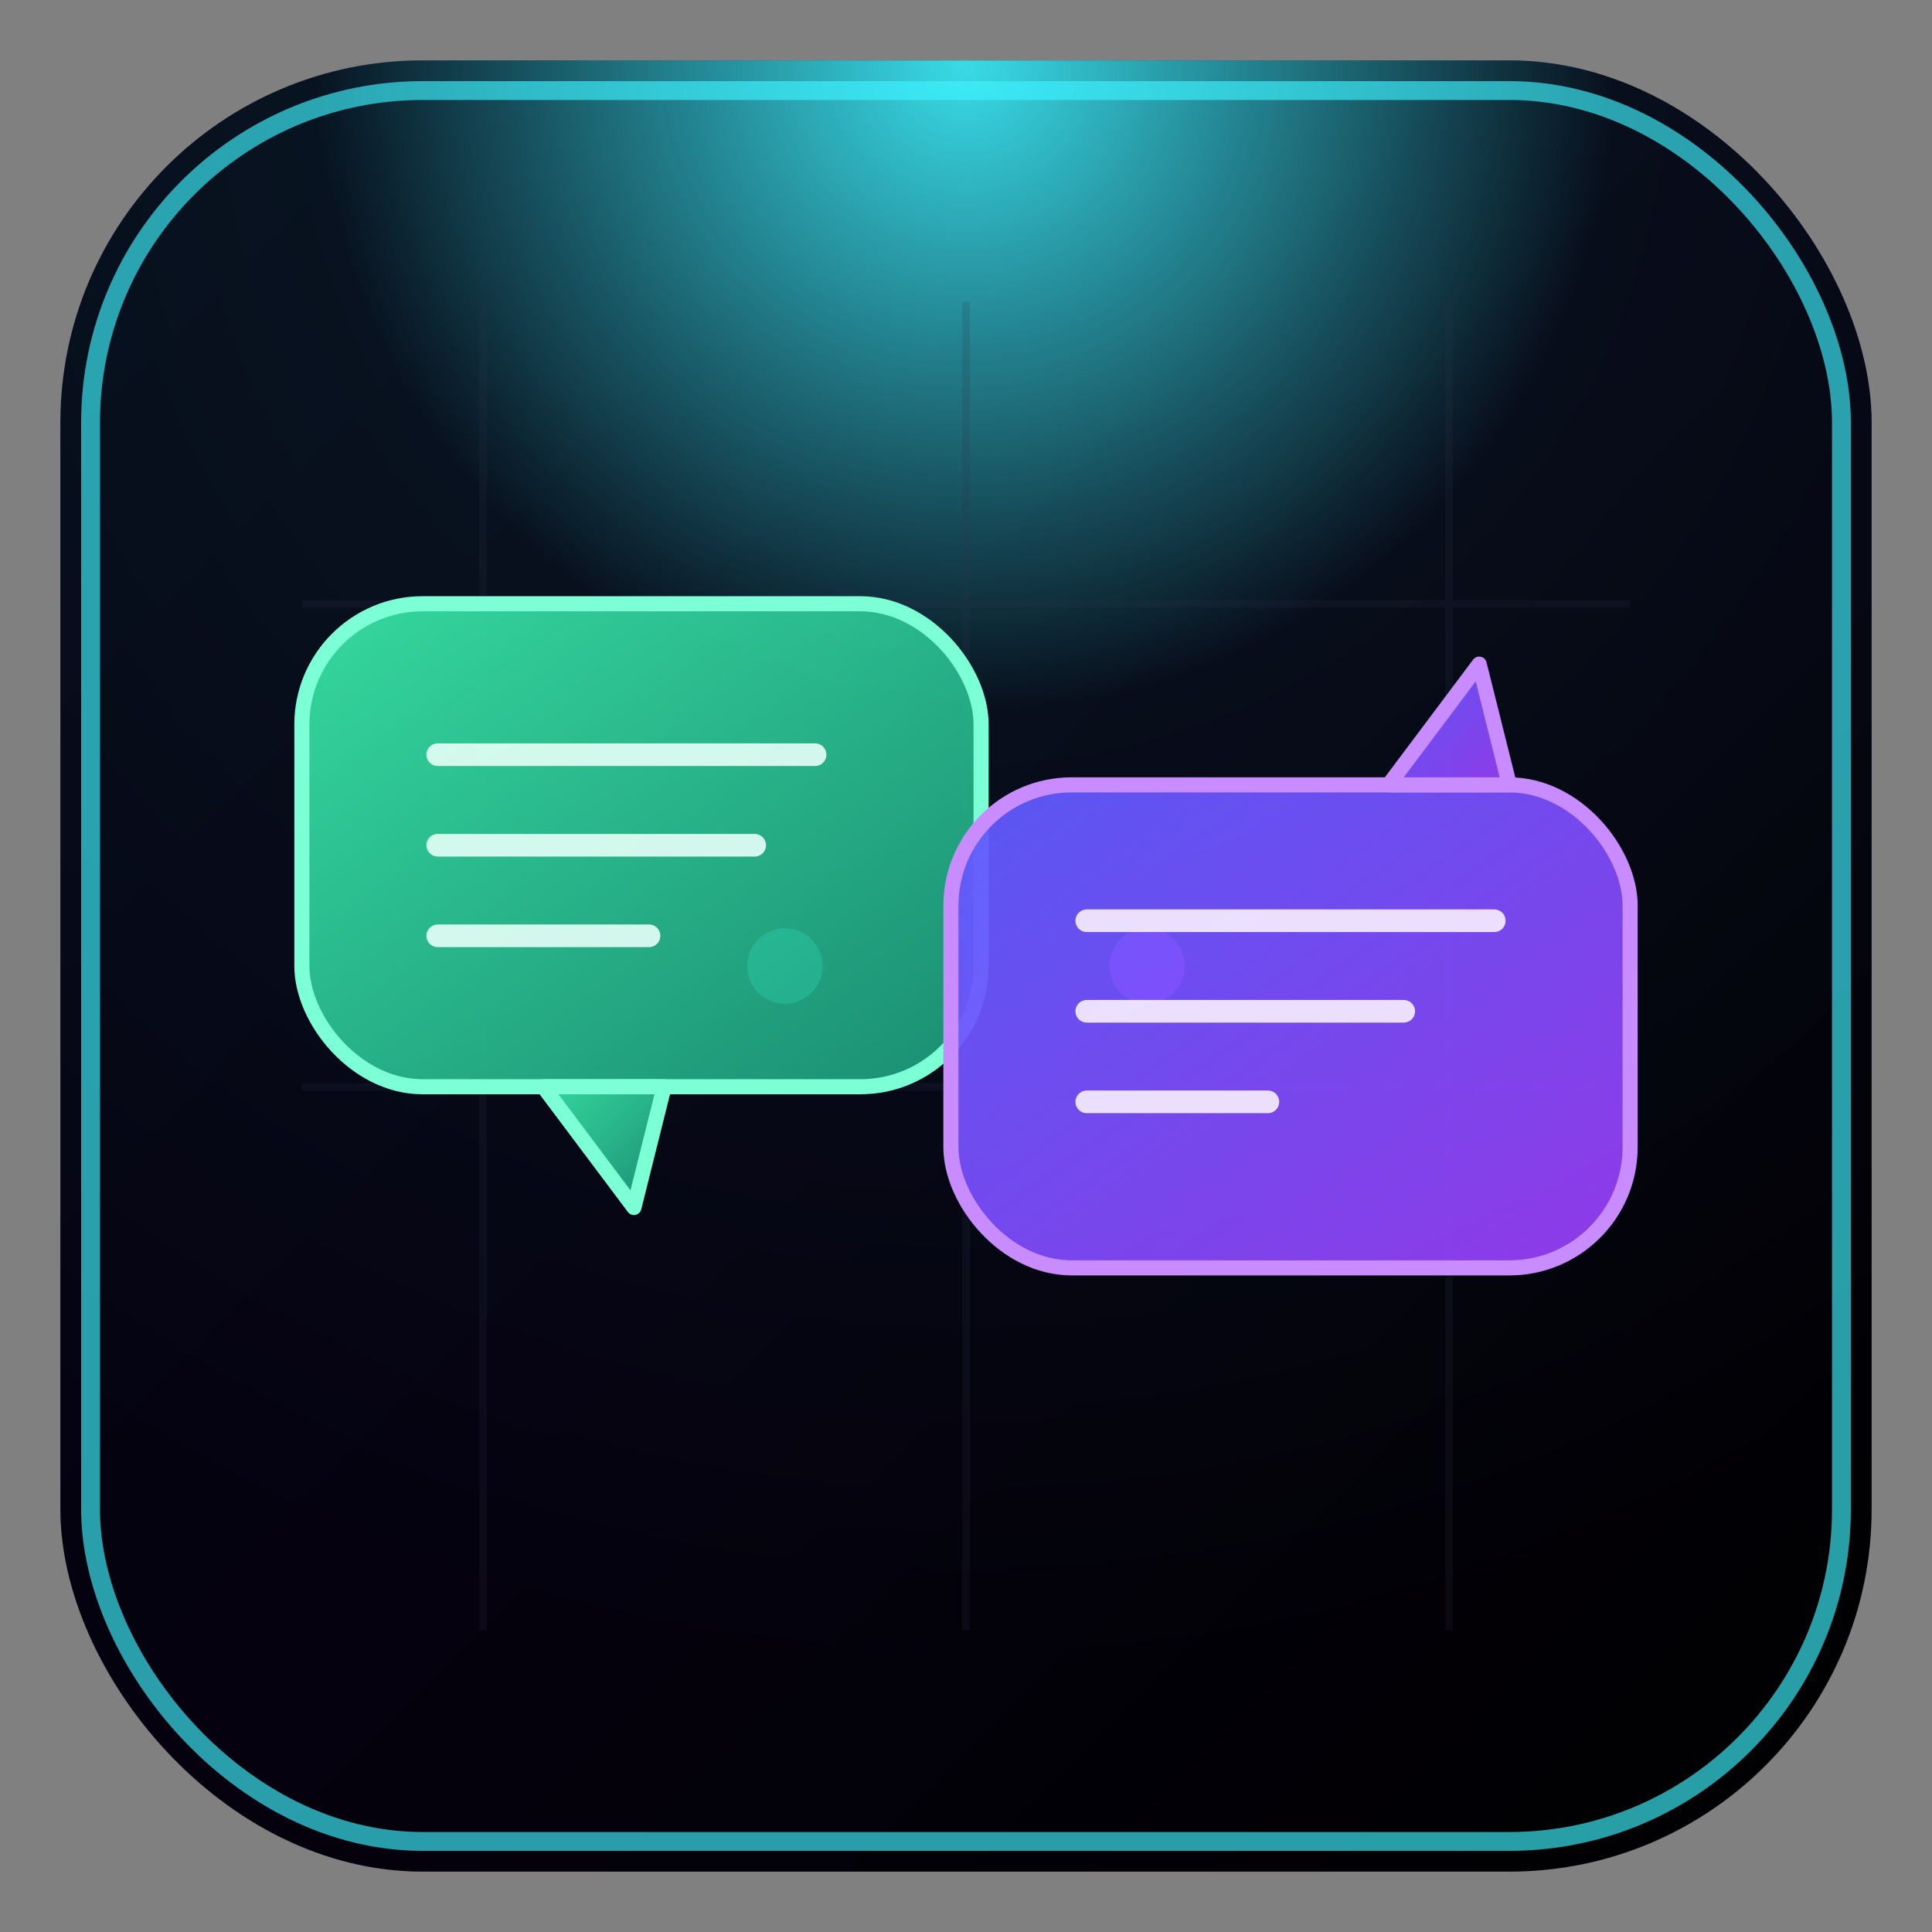 <svg width="256" height="256" viewBox="0 0 256 256" xmlns="http://www.w3.org/2000/svg">
  <rect x="0" y="0" width="256" height="256" fill="#808080" stroke="none"/>
  <defs>
    <!-- 背景グラデーション -->
    <linearGradient id="bgGrad" x1="0%" y1="0%" x2="100%" y2="100%">
      <stop offset="0%" stop-color="#050816"></stop>
      <stop offset="50%" stop-color="#05010F"></stop>
      <stop offset="100%" stop-color="#000000"></stop>
    </linearGradient>

    <!-- 外枠グロー -->
    <radialGradient id="borderGlow" cx="50%" cy="0%" r="90%">
      <stop offset="0%" stop-color="#3EF3FF" stop-opacity="0.9"></stop>
      <stop offset="40%" stop-color="#3EF3FF" stop-opacity="0.05"></stop>
      <stop offset="100%" stop-color="#3EF3FF" stop-opacity="0"></stop>
    </radialGradient>

    <!-- 左バブル（自分） -->
    <linearGradient id="selfBubble" x1="0%" y1="0%" x2="100%" y2="100%">
      <stop offset="0%" stop-color="#38E3A5" stop-opacity="0.95"></stop>
      <stop offset="100%" stop-color="#1C9C7D" stop-opacity="0.9"></stop>
    </linearGradient>

    <!-- 右バブル（相手） -->
    <linearGradient id="partnerBubble" x1="0%" y1="0%" x2="100%" y2="100%">
      <stop offset="0%" stop-color="#5D5BFF" stop-opacity="0.95"></stop>
      <stop offset="100%" stop-color="#9F40FF" stop-opacity="0.9"></stop>
    </linearGradient>

    <!-- 中央の1:1ライン用グラデーション -->
    <linearGradient id="linkLine" x1="0%" y1="50%" x2="100%" y2="50%">
      <stop offset="0%" stop-color="#3EF3FF"></stop>
      <stop offset="50%" stop-color="#FF4FD8"></stop>
      <stop offset="100%" stop-color="#FFE66D"></stop>
    </linearGradient>
  </defs>

  <!-- 背景 -->
  <rect x="8" y="8" width="240" height="240" rx="48" fill="url(#bgGrad)"></rect>

  <!-- 外周グロー -->
  <rect x="8" y="8" width="240" height="240" rx="48" fill="url(#borderGlow)"></rect>

  <!-- 外枠ライン -->
  <rect x="12" y="12" width="232" height="232" rx="44" fill="none" stroke="#3EF3FF" stroke-opacity="0.65" stroke-width="2.5"></rect>

  <!-- 背景に薄いグリッド風ライン -->
  <g opacity="0.18" stroke="#2A3048" stroke-width="1">
    <path d="M64 40 L64 216"></path>
    <path d="M128 40 L128 216"></path>
    <path d="M192 40 L192 216"></path>
    <path d="M40 80 L216 80"></path>
    <path d="M40 144 L216 144"></path>
  </g>

  <!-- 中央の 1:1 リンクライン -->
  <g opacity="0.9">
    <path d="M88 128 H168" stroke="url(#linkLine)" stroke-width="5" stroke-linecap="round"></path>
    <!-- 1:1 を抽象的に示す2点 -->
    <circle cx="104" cy="128" r="5" fill="#3EF3FF"></circle>
    <circle cx="152" cy="128" r="5" fill="#FF4FD8"></circle>
  </g>

  <!-- 左の吹き出し（自分） -->
  <g transform="translate(40,80)">
    <!-- バブル本体 -->
    <rect x="0" y="0" width="90" height="64" rx="16" fill="url(#selfBubble)" stroke="#7CFFD5" stroke-width="2"></rect>
    <!-- テール -->
    <path d="M32 64 L44 80 L48 64 Z" fill="url(#selfBubble)" stroke="#7CFFD5" stroke-width="2" stroke-linejoin="round"></path>
    <!-- テキストっぽいライン -->
    <g stroke="#E6FFF7" stroke-width="3" stroke-linecap="round" opacity="0.9">
      <path d="M18 20 H68"></path>
      <path d="M18 32 H60"></path>
      <path d="M18 44 H46"></path>
    </g>
  </g>

  <!-- 右の吹き出し（相手） -->
  <g transform="translate(126,104)">
    <!-- バブル本体 -->
    <rect x="0" y="0" width="90" height="64" rx="16" fill="url(#partnerBubble)" stroke="#C88CFF" stroke-width="2"></rect>
    <!-- テール（上向きに軽くずらす） -->
    <path d="M58 0 L70 -16 L74 0 Z" fill="url(#partnerBubble)" stroke="#C88CFF" stroke-width="2" stroke-linejoin="round"></path>
    <!-- テキストっぽいライン -->
    <g stroke="#F8F0FF" stroke-width="3" stroke-linecap="round" opacity="0.9">
      <path d="M18 18 H72"></path>
      <path d="M18 30 H60"></path>
      <path d="M18 42 H42"></path>
    </g>
  </g>
</svg>
